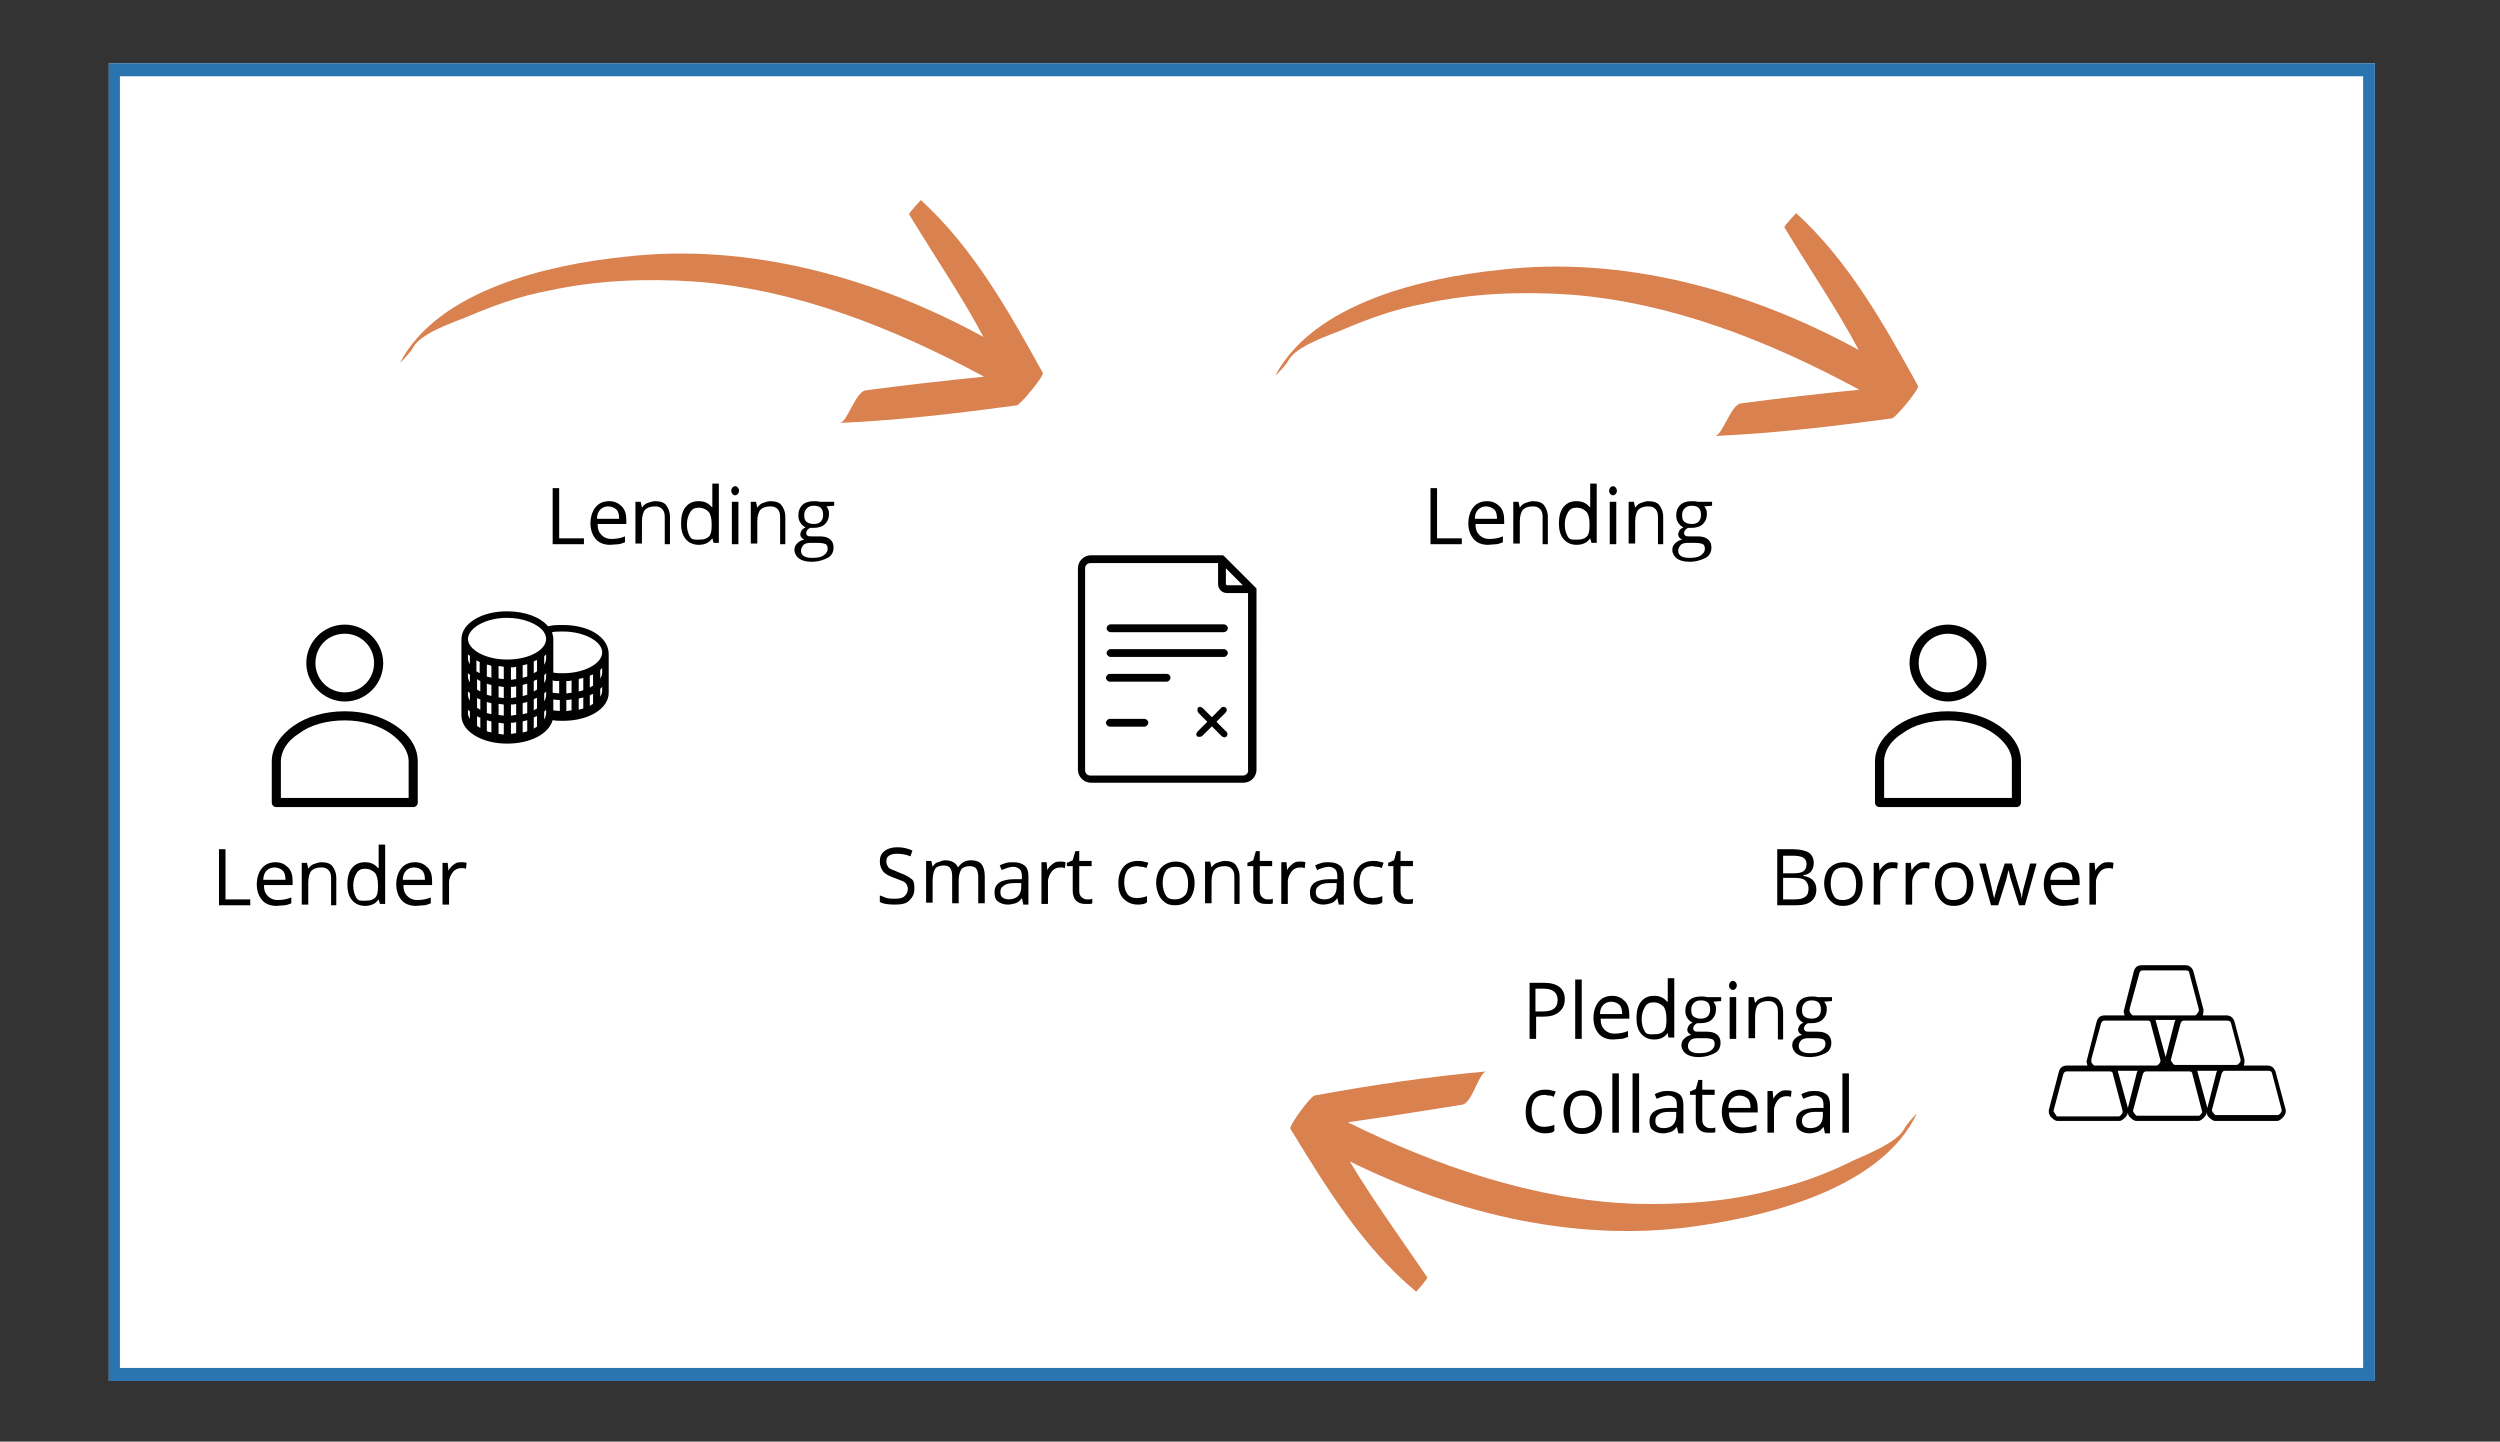 <?xml version="1.0" encoding="utf-8"?>
<!-- Generator: Adobe Illustrator 27.7.0, SVG Export Plug-In . SVG Version: 6.00 Build 0)  -->
<svg version="1.1" id="Layer_1" xmlns="http://www.w3.org/2000/svg" xmlns:xlink="http://www.w3.org/1999/xlink" x="0px" y="0px"
	 viewBox="0 0 383.6 221.2" style="enable-background:new 0 0 383.6 221.2;" xml:space="preserve">
<rect x="0" y="0" width="383.6" height="221.2" fill="#333333" stroke="none"/>
<style type="text/css">
	.st0{fill:#FFFFFF;}
	.st1{fill:#2B74B2;}
	.st2{fill:#D9814F;}
	.st3{fill:#010101;}
</style>
<rect x="16.7" y="9.7" class="st0" width="347.7" height="202.2"/>
<g>
	<path class="st1" d="M364.4,211.9H16.7V9.7h347.7V211.9z M18.4,209.9h344.2V11.7H18.4V209.9z"/>
</g>
<g>
	<path class="st2" d="M197.7,55.3c1.2-2.2,6.1-3.8,8.3-4.7c4-1.7,8.1-3.2,12.5-4c7.3-1.6,14.8-1.9,22.4-1.4
		c15.6,1.2,30.5,7.1,44.4,14.6c-6,0.6-12.2,1.3-18.2,2.1c-1.6,0.3-2.8,5-4,5c9.1-0.4,18.3-1.5,27.2-2.7c0.6-0.1,4.3-4.6,4-5
		c-5.2-9.4-10.6-19.1-18.7-26.5c0,0-1.9,2-1.8,2.2c3.8,6.3,8,12.4,11.4,18.8c-16.8-9.2-36.2-14.5-55-12.3
		c-11.8,1.2-28.6,5.1-34.5,16.2C195.6,57.8,197.4,56,197.7,55.3z"/>
	<path class="st2" d="M63.4,53.3c1.2-2.2,6.1-3.8,8.3-4.7c4-1.7,8.1-3.2,12.5-4c7.3-1.6,14.8-1.9,22.4-1.4
		c15.6,1.2,30.5,7.1,44.4,14.6c-6,0.6-12.2,1.3-18.2,2.1c-1.6,0.3-2.8,5-4,5c9.1-0.4,18.3-1.5,27.2-2.7c0.6-0.1,4.3-4.6,4-5
		c-5.2-9.4-10.6-19.1-18.7-26.5c0,0-1.9,2-1.8,2.2c3.8,6.3,8,12.4,11.4,18.8c-16.8-9.2-36.2-14.5-55-12.3
		c-11.8,1.2-28.6,5.1-34.5,16.2C61.3,55.8,63.1,54,63.4,53.3z"/>
	<path class="st2" d="M292.2,173.2c-1.1,2.1-5.7,3.9-7.9,4.9c-3.8,1.9-7.8,3.4-12,4.4c-7,1.9-14.3,2.4-21.7,2.2
		c-15.2-0.6-30-5.7-43.8-12.5c5.8-0.8,11.8-1.8,17.6-2.7c1.6-0.4,2.5-5,3.7-5.1c-8.9,0.8-17.7,2.1-26.4,3.7c-0.6,0.1-4,4.7-3.7,5.1
		c5.5,9,11.1,18.2,19.3,25c0,0,1.8-2,1.7-2.2c-4-5.9-8.3-11.8-11.9-17.8c16.8,8.3,35.8,12.7,54.1,9.8c11.4-1.7,27.7-6.1,32.9-17.1
		C294.2,170.7,292.5,172.5,292.2,173.2z"/>
</g>
<g>
	<g transform="translate(0,-952.362)">
		<path class="st3" d="M52.9,1048.2c-3.3,0-5.9,2.7-5.9,5.9s2.7,5.9,5.9,5.9c3.3,0,5.9-2.7,5.9-5.9S56.1,1048.2,52.9,1048.2z
			 M52.9,1049.6c2.5,0,4.5,2,4.5,4.5s-2,4.5-4.5,4.5c-2.5,0-4.5-2-4.5-4.5S50.3,1049.6,52.9,1049.6z M52.9,1061.5
			c-3,0-5.8,0.8-7.8,2.2c-2,1.4-3.4,3.3-3.4,5.5v6.3c0,0.4,0.3,0.7,0.7,0.7h21c0.4,0,0.7-0.3,0.7-0.7v-6.3c0-2.2-1.3-4.1-3.4-5.5
			C58.6,1062.3,55.9,1061.5,52.9,1061.5z M52.9,1062.9c2.8,0,5.3,0.8,7,2s2.8,2.7,2.8,4.3v5.6H43.1v-5.6c0-1.6,1-3.2,2.8-4.3
			C47.6,1063.6,50.1,1062.9,52.9,1062.9z"/>
	</g>
	<g transform="translate(0,-952.362)">
		<path class="st3" d="M298.9,1048.2c-3.3,0-5.9,2.7-5.9,5.9s2.7,5.9,5.9,5.9s5.9-2.7,5.9-5.9S302.2,1048.2,298.9,1048.2z
			 M298.9,1049.6c2.5,0,4.5,2,4.5,4.5s-2,4.5-4.5,4.5s-4.5-2-4.5-4.5S296.4,1049.6,298.9,1049.6z M298.9,1061.5
			c-3,0-5.8,0.8-7.8,2.2c-2,1.4-3.4,3.3-3.4,5.5v6.3c0,0.4,0.3,0.7,0.7,0.7h21c0.4,0,0.7-0.3,0.7-0.7v-6.3c0-2.2-1.3-4.1-3.4-5.5
			C304.7,1062.3,301.9,1061.5,298.9,1061.5z M298.9,1062.9c2.8,0,5.3,0.8,7,2s2.8,2.7,2.8,4.3v5.6h-19.6v-5.6c0-1.6,1-3.2,2.8-4.3
			C293.6,1063.6,296.1,1062.9,298.9,1062.9z"/>
	</g>
	<path class="st3" d="M192.8,90.4C192.8,90.4,192.8,90.4,192.8,90.4c0-0.1,0-0.1-0.1-0.2c0,0,0,0,0,0c0,0-0.1-0.1-0.1-0.1l-4.7-4.7
		c0,0-0.1-0.1-0.1-0.1c0,0,0,0,0,0c0,0-0.1,0-0.1-0.1c0,0,0,0,0,0c0,0-0.1,0-0.1,0l-20.2,0c-1.1,0-2,0.9-2,2v30.9c0,1.1,0.9,2,2,2
		h23.4c1.1,0,2-0.9,2-2V90.5C192.8,90.4,192.8,90.4,192.8,90.4L192.8,90.4z M188.1,87.2l2.6,2.6h-2.4c-0.1,0-0.2-0.1-0.2-0.2
		L188.1,87.2z M190.7,119h-23.4c-0.5,0-0.8-0.4-0.8-0.8V87.2c0-0.5,0.4-0.8,0.8-0.8h19.6v3.2c0,0.8,0.6,1.4,1.4,1.4h3.2v27.1
		C191.6,118.6,191.2,119,190.7,119L190.7,119z M188.4,96.4c0,0.3-0.3,0.6-0.6,0.6h-17.4c-0.3,0-0.6-0.3-0.6-0.6
		c0-0.3,0.3-0.6,0.6-0.6h17.4C188.1,95.8,188.4,96.1,188.4,96.4L188.4,96.4z M188.4,100.2c0,0.3-0.3,0.6-0.6,0.6h-17.4
		c-0.3,0-0.6-0.3-0.6-0.6c0-0.3,0.3-0.6,0.6-0.6h17.4C188.1,99.6,188.4,99.9,188.4,100.2L188.4,100.2z M179.6,104
		c0,0.3-0.3,0.6-0.6,0.6h-8.7c-0.3,0-0.6-0.3-0.6-0.6c0-0.3,0.3-0.6,0.6-0.6l8.7,0C179.4,103.4,179.6,103.7,179.6,104L179.6,104z
		 M176.2,110.9c0,0.3-0.3,0.6-0.6,0.6h-5.3c-0.3,0-0.6-0.3-0.6-0.6c0-0.3,0.3-0.6,0.6-0.6h5.3C175.9,110.3,176.2,110.6,176.2,110.9
		L176.2,110.9z M188.1,108.6c0.2,0.2,0.2,0.5-0.1,0.8l-3.5,3.5c-0.2,0.2-0.6,0.2-0.8,0.1c-0.2-0.2-0.2-0.5,0.1-0.8l3.5-3.5
		C187.5,108.4,187.9,108.4,188.1,108.6L188.1,108.6z M188.2,113c-0.2,0.2-0.5,0.2-0.8-0.1l-3.5-3.5c-0.2-0.2-0.2-0.6-0.1-0.8
		c0.2-0.2,0.5-0.2,0.8,0.1l3.5,3.5C188.4,112.4,188.4,112.8,188.2,113L188.2,113z"/>
	<path class="st3" d="M86.4,95.9c-0.9,0-1.6,0-2.3,0.2c-1.2-1.4-3.5-2.3-6.3-2.3c-4,0-7,1.9-7,4.3v0.3v0.1v2.6v0.2v0.1v2.6v0.2v0.1
		v2.6v0.2v0.1v2.6c0,2.4,3.1,4.3,7,4.3c3.6,0,6.4-1.5,7-3.6c0.5,0.1,1.1,0.1,1.6,0.1c4,0,7-1.9,7-4.3v-2.6v-0.1v-0.2v-2.6v-0.1v-0.3
		C93.4,97.7,90.3,95.9,86.4,95.9L86.4,95.9z M92.1,104.1v-1.3c0.1-0.1,0.2-0.2,0.3-0.3v0.6C92.4,103.5,92.3,103.8,92.1,104.1z
		 M91,108c-0.2,0.1-0.3,0.2-0.5,0.3v-1.5v-0.1c0.2-0.1,0.3-0.2,0.5-0.2V108z M71.8,106.1c0.1,0.1,0.2,0.2,0.3,0.2v1.2
		c-0.2-0.3-0.3-0.6-0.3-0.9V106.1z M71.8,103.3c0.1,0.1,0.2,0.2,0.3,0.2v1.2c-0.2-0.3-0.3-0.6-0.3-0.9V103.3z M71.8,100.4
		c0.1,0.1,0.2,0.2,0.3,0.2v0.1v1.2c-0.2-0.3-0.3-0.6-0.3-0.9V100.4z M91,105.2c-0.2,0.1-0.3,0.2-0.5,0.3v-1.8
		c0.2-0.1,0.3-0.2,0.5-0.2V105.2z M89.5,105.9c-0.2,0.1-0.4,0.1-0.7,0.2v-1.8v-0.1c0.2-0.1,0.5-0.1,0.7-0.2V105.9z M87.7,106.3
		c-0.3,0-0.5,0.1-0.8,0.1v-1.9c0.3,0,0.5,0,0.8-0.1V106.3z M85.8,106.4c-0.3,0-0.7-0.1-1-0.1v-1.9c0.3,0.1,0.6,0.1,1,0.1V106.4z
		 M73.7,104.5v0.1v1.5c-0.2-0.1-0.3-0.2-0.5-0.3v-1.6C73.3,104.3,73.5,104.4,73.7,104.5L73.7,104.5z M83.8,103.8L83.8,103.8
		c0,0.4-0.1,0.7-0.3,1v-1.1v-0.1c0.1-0.1,0.2-0.2,0.3-0.3V103.8z M82.4,105.8c-0.2,0.1-0.3,0.2-0.5,0.3v-1.5v-0.1
		c0.2-0.1,0.3-0.2,0.5-0.2V105.8z M80.9,106.6c-0.2,0.1-0.4,0.1-0.7,0.2v-1.7c0.2-0.1,0.5-0.1,0.7-0.2V106.6z M79.2,107
		c-0.3,0-0.5,0.1-0.8,0.1v-1.7c0.3,0,0.5,0,0.8-0.1V107z M77.3,107.1c-0.3,0-0.6-0.1-0.8-0.1v-1.7c0.3,0,0.5,0.1,0.8,0.1V107.1z
		 M75.4,106.8c-0.2-0.1-0.5-0.1-0.7-0.2v-1.7c0.2,0.1,0.4,0.1,0.7,0.2V106.8z M73.2,107.1c0.2,0.1,0.3,0.2,0.5,0.2v0.1v1.5
		c-0.2-0.1-0.3-0.2-0.5-0.3V107.1z M74.7,107.7c0.2,0.1,0.4,0.1,0.7,0.2v1.7c-0.2-0.1-0.5-0.1-0.7-0.2V107.7z M76.5,108
		c0.3,0,0.5,0.1,0.8,0.1v1.7c-0.3,0-0.6-0.1-0.8-0.1V108z M78.4,108.1c0.3,0,0.5,0,0.8-0.1v1.7c-0.3,0-0.5,0.1-0.8,0.1V108.1z
		 M80.2,107.9c0.2-0.1,0.5-0.1,0.7-0.2v1.7c-0.2,0.1-0.4,0.1-0.7,0.2V107.9z M81.9,107.3c0.2-0.1,0.3-0.2,0.5-0.2v1.6
		c-0.2,0.1-0.3,0.2-0.5,0.3V107.3C82,107.4,82,107.3,81.9,107.3L81.9,107.3z M83.5,106.4c0.1-0.1,0.2-0.2,0.3-0.3v0.5
		c0,0.3-0.1,0.7-0.3,1V106.4L83.5,106.4L83.5,106.4z M83.8,101c0,0.3-0.1,0.7-0.3,1v-1.3c0.1-0.1,0.2-0.2,0.3-0.3V101z M82.4,103
		c-0.2,0.1-0.3,0.2-0.5,0.3v-1.8c0.2-0.1,0.3-0.2,0.5-0.2V103z M80.9,103.8c-0.2,0.1-0.4,0.1-0.7,0.2v-1.8v-0.1
		c0.2-0.1,0.5-0.1,0.7-0.2V103.8z M79.2,104.2c-0.3,0-0.5,0.1-0.8,0.1v-1.9c0.3,0,0.5,0,0.8-0.1V104.2z M77.3,104.2
		c-0.3,0-0.6-0.1-0.8-0.1v-1.9c0.3,0,0.5,0.1,0.8,0.1V104.2z M75.4,102.2v1.8c-0.2-0.1-0.5-0.1-0.7-0.2v-1.8
		C74.9,102,75.1,102,75.4,102.2L75.4,102.2L75.4,102.2z M73.6,101.8v1.5c-0.2-0.1-0.3-0.2-0.5-0.3v-1.7c0.2,0.1,0.3,0.2,0.5,0.3
		C73.7,101.6,73.6,101.7,73.6,101.8L73.6,101.8z M73.2,109.9c0.2,0.1,0.3,0.2,0.5,0.2v0.1v1.5c-0.2-0.1-0.3-0.2-0.5-0.3V109.9z
		 M74.7,110.5c0.2,0.1,0.4,0.1,0.7,0.2v1.7c-0.2-0.1-0.5-0.1-0.7-0.2V110.5z M76.5,110.9c0.3,0,0.5,0.1,0.8,0.1v1.7
		c-0.3,0-0.6-0.1-0.8-0.1V110.9z M78.4,110.9c0.3,0,0.5,0,0.8-0.1v1.7c-0.3,0-0.5,0.1-0.8,0.1V110.9z M80.2,110.7
		c0.2-0.1,0.5-0.1,0.7-0.2v1.7c-0.2,0.1-0.4,0.1-0.7,0.2V110.7z M81.9,110.1c0.2-0.1,0.3-0.2,0.5-0.2v1.6c-0.2,0.1-0.3,0.2-0.5,0.3
		V110.1C82,110.2,82,110.2,81.9,110.1L81.9,110.1z M83.5,109.2c0.1-0.1,0.2-0.2,0.3-0.3v0.5c0,0.3-0.1,0.7-0.3,1V109.2L83.5,109.2
		L83.5,109.2z M84.9,107.3c0.3,0.1,0.6,0.1,1,0.1v1.7c-0.3,0-0.7-0.1-1-0.1V107.3z M86.9,107.4c0.3,0,0.5,0,0.8-0.1v1.7
		c-0.3,0-0.5,0.1-0.8,0.1V107.4z M88.8,107.2c0.2-0.1,0.5-0.1,0.7-0.2v1.7c-0.2,0.1-0.4,0.1-0.7,0.2V107.2z M86.4,96.9
		c3.2,0,6,1.5,6,3.2c0,1.7-2.7,3.2-6,3.2c-0.5,0-1,0-1.5-0.1v-2.1v-0.1V101v-2.6v-0.1V98c0-0.3-0.1-0.7-0.2-1
		C85.2,96.9,85.7,96.9,86.4,96.9L86.4,96.9z M77.8,94.8c2.5,0,4.7,0.9,5.6,2.1l0,0c0.2,0.3,0.4,0.7,0.4,1.1c0,1.8-2.7,3.2-6,3.2
		s-6-1.5-6-3.2C71.9,96.3,74.6,94.8,77.8,94.8L77.8,94.8z M71.8,108.9c0.1,0.1,0.2,0.2,0.3,0.2v1.2c-0.2-0.3-0.3-0.6-0.3-0.9V108.9z
		 M92.1,106.9v-1.1v-0.1c0.1-0.1,0.2-0.2,0.3-0.3v0.5C92.4,106.3,92.3,106.6,92.1,106.9L92.1,106.9z"/>
	<path class="st3" d="M326.3,171.2c0.1-0.1,0.2-0.4,0.2-0.5c0,0.1,0.1,0.5,0.2,0.6c0.3,0.3,0.7,0.7,1.1,0.7h9.5
		c0.4,0,0.9-0.5,1.1-0.8c0.1-0.1,0.2-0.4,0.2-0.5c0,0.1,0.1,0.5,0.2,0.6c0.3,0.3,0.7,0.7,1.1,0.7h9.5c0.4,0,0.9-0.5,1.1-0.8
		c0.2-0.3,0.3-0.7,0.2-1l-1.5-5.6c-0.2-0.8-0.7-1.1-1.3-1.1h-3.6c0.1-0.4,0.1-0.7,0.1-0.9l-1.5-5.7c-0.2-0.8-0.7-1.1-1.3-1.1h-3.6
		c0.1-0.4,0.1-0.7,0.1-0.9l-1.5-5.7c-0.2-0.8-0.7-1.1-1.3-1.1h-6.6c-0.6,0-1.1,0.2-1.3,1l-1.5,5.9c-0.1,0.2,0,0.4,0.1,0.8H323
		c-0.6,0-1.1,0.2-1.3,1l-1.5,5.9c-0.1,0.2,0,0.4,0.1,0.8h-3.1c-0.6,0-1.1,0.2-1.3,1l-1.5,5.7c-0.1,0.3,0,0.8,0.2,1.1
		c0.3,0.3,0.7,0.7,1.1,0.7h9.5C325.6,172,326.1,171.5,326.3,171.2L326.3,171.2z M326.5,170l-1.5-5.5c0-0.2-0.1-0.2-0.2-0.2h3.3
		c-0.1,0-0.1,0-0.2,0.2L326.5,170z M332.3,162.2l-1.5-5.5c0-0.2-0.1-0.2-0.2-0.2h3.3c-0.1,0-0.1,0-0.2,0.2L332.3,162.2z
		 M332.3,162.8c0,0.1,0,0.1,0.1,0.2h-0.1C332.3,162.9,332.3,162.8,332.3,162.8L332.3,162.8z M337.9,170.7c-0.1,0.1-0.3,0.5-0.5,0.5
		h-9.5c-0.2,0-0.4-0.4-0.5-0.5c-0.1-0.1-0.1-0.3-0.1-0.3l1.5-5.6c0.1-0.2,0.2-0.4,0.5-0.4h6.6c0.3,0,0.5,0.1,0.5,0.4l1.5,5.8
		C337.9,170.5,337.9,170.6,337.9,170.7L337.9,170.7z M338.7,170l-1.5-5.5c0-0.2-0.1-0.2-0.2-0.2h3.3c-0.1,0-0.1,0-0.2,0.2L338.7,170
		z M348.6,164.6l1.5,5.7c0,0,0,0.3-0.1,0.4c-0.1,0.1-0.3,0.4-0.5,0.4H340c-0.2,0-0.4-0.4-0.5-0.5c-0.1-0.1-0.1-0.3-0.1-0.3l1.5-5.6
		c0.1-0.2,0.2-0.4,0.5-0.4h6.6C348.4,164.3,348.5,164.4,348.6,164.6L348.6,164.6z M342.3,156.9l1.5,5.7c0,0,0,0.3-0.1,0.4
		c-0.1,0.1-0.3,0.4-0.5,0.4h-9.5c-0.2,0-0.4-0.4-0.5-0.5c-0.1-0.1-0.1-0.3-0.1-0.3l1.5-5.6c0.1-0.2,0.2-0.4,0.5-0.4h6.6
		C342,156.6,342.2,156.7,342.3,156.9L342.3,156.9z M326.8,154.7l1.5-5.5c0.1-0.2,0.2-0.3,0.5-0.3h6.6c0.3,0,0.5,0.1,0.5,0.3l1.5,5.7
		c0,0,0,0.3-0.1,0.4c-0.1,0.1-0.3,0.5-0.5,0.5h-9.5c-0.2,0-0.4-0.4-0.5-0.5C326.7,155.1,326.8,154.7,326.8,154.7L326.8,154.7z
		 M320.9,162.5l1.5-5.5c0.1-0.2,0.2-0.4,0.5-0.4h6.6c0.3,0,0.5,0.1,0.5,0.4l1.5,5.7c0,0,0,0.3-0.1,0.4c-0.1,0.1-0.3,0.4-0.5,0.4
		h-9.5c-0.2,0-0.4-0.4-0.5-0.5C320.9,162.8,320.9,162.5,320.9,162.5L320.9,162.5z M315.2,170.7c-0.1-0.1-0.1-0.3-0.1-0.3l1.5-5.6
		c0.1-0.2,0.2-0.4,0.5-0.4h6.6c0.3,0,0.5,0.1,0.5,0.4l1.5,5.7c0,0,0,0.3-0.1,0.4c-0.1,0.1-0.3,0.4-0.5,0.4h-9.5
		C315.5,171.2,315.3,170.8,315.2,170.7L315.2,170.7z"/>
</g>
<g>
	<g>
		<path d="M33.6,138.9v-8.6h1v7.7h3.8v0.9H33.6z"/>
		<path d="M42.4,139c-0.9,0-1.7-0.3-2.2-0.9s-0.8-1.4-0.8-2.4c0-1,0.3-1.9,0.8-2.5s1.2-0.9,2.1-0.9c0.8,0,1.4,0.3,1.9,0.8
			s0.7,1.2,0.7,2.1v0.6h-4.4c0,0.8,0.2,1.3,0.6,1.7s0.9,0.6,1.5,0.6c0.7,0,1.4-0.1,2.1-0.4v0.9c-0.3,0.1-0.7,0.3-1,0.3
			S42.8,139,42.4,139z M42.1,133.1c-0.5,0-0.9,0.2-1.2,0.5s-0.5,0.8-0.5,1.4h3.4c0-0.6-0.1-1.1-0.4-1.4S42.6,133.1,42.1,133.1z"/>
		<path d="M50.8,138.9v-4.2c0-0.5-0.1-0.9-0.4-1.2s-0.6-0.4-1.1-0.4c-0.7,0-1.2,0.2-1.5,0.5s-0.5,1-0.5,1.8v3.4h-1v-6.4h0.8l0.2,0.9
			h0c0.2-0.3,0.5-0.6,0.8-0.7s0.8-0.3,1.2-0.3c0.8,0,1.4,0.2,1.7,0.6s0.6,1,0.6,1.8v4.2H50.8z"/>
		<path d="M58.1,138L58.1,138c-0.5,0.7-1.2,1-2.1,1c-0.8,0-1.5-0.3-2-0.9s-0.7-1.4-0.7-2.4s0.2-1.9,0.7-2.5s1.1-0.9,2-0.9
			c0.9,0,1.5,0.3,2,0.9h0.1l0-0.5l0-0.5v-2.6h1v9.1h-0.8L58.1,138z M56.2,138.2c0.7,0,1.1-0.2,1.4-0.5s0.4-0.9,0.4-1.7v-0.2
			c0-0.9-0.2-1.6-0.5-1.9s-0.8-0.6-1.5-0.6c-0.6,0-1,0.2-1.3,0.7s-0.5,1.1-0.5,1.9c0,0.8,0.2,1.4,0.5,1.9S55.6,138.2,56.2,138.2z"/>
		<path d="M63.8,139c-0.9,0-1.7-0.3-2.2-0.9s-0.8-1.4-0.8-2.4c0-1,0.3-1.9,0.8-2.5s1.2-0.9,2.1-0.9c0.8,0,1.4,0.3,1.9,0.8
			s0.7,1.2,0.7,2.1v0.6h-4.4c0,0.8,0.2,1.3,0.6,1.7s0.9,0.6,1.5,0.6c0.7,0,1.4-0.1,2.1-0.4v0.9c-0.3,0.1-0.7,0.3-1,0.3
			S64.2,139,63.8,139z M63.5,133.1c-0.5,0-0.9,0.2-1.2,0.5s-0.5,0.8-0.5,1.4h3.4c0-0.6-0.1-1.1-0.4-1.4S64.1,133.1,63.5,133.1z"/>
		<path d="M70.8,132.3c0.3,0,0.5,0,0.8,0.1l-0.1,0.9c-0.3-0.1-0.5-0.1-0.7-0.1c-0.5,0-1,0.2-1.3,0.6s-0.6,0.9-0.6,1.6v3.4h-1v-6.4
			h0.8l0.1,1.2h0c0.2-0.4,0.5-0.7,0.9-1S70.4,132.3,70.8,132.3z"/>
	</g>
	<g>
		<path d="M84.8,83.5v-8.6h1v7.7h3.8v0.9H84.8z"/>
		<path d="M93.6,83.6c-0.9,0-1.7-0.3-2.2-0.9s-0.8-1.4-0.8-2.4c0-1,0.3-1.9,0.8-2.5s1.2-0.9,2.1-0.9c0.8,0,1.4,0.3,1.9,0.8
			s0.7,1.2,0.7,2.1v0.6h-4.4c0,0.8,0.2,1.3,0.6,1.7s0.9,0.6,1.5,0.6c0.7,0,1.4-0.1,2.1-0.4v0.9c-0.3,0.1-0.7,0.3-1,0.3
			S94,83.6,93.6,83.6z M93.3,77.7c-0.5,0-0.9,0.2-1.2,0.5s-0.5,0.8-0.5,1.4h3.4c0-0.6-0.1-1.1-0.4-1.4S93.8,77.7,93.3,77.7z"/>
		<path d="M102,83.5v-4.2c0-0.5-0.1-0.9-0.4-1.2s-0.6-0.4-1.1-0.4c-0.7,0-1.2,0.2-1.5,0.5s-0.5,1-0.5,1.8v3.4h-1V77h0.8l0.2,0.9h0
			c0.2-0.3,0.5-0.6,0.8-0.7s0.8-0.3,1.2-0.3c0.8,0,1.4,0.2,1.7,0.6s0.6,1,0.6,1.8v4.2H102z"/>
		<path d="M109.3,82.6L109.3,82.6c-0.5,0.7-1.2,1-2.1,1c-0.8,0-1.5-0.3-2-0.9s-0.7-1.4-0.7-2.4s0.2-1.9,0.7-2.5s1.1-0.9,2-0.9
			c0.9,0,1.5,0.3,2,0.9h0.1l0-0.5l0-0.5v-2.6h1v9.1h-0.8L109.3,82.6z M107.4,82.8c0.7,0,1.1-0.2,1.4-0.5s0.4-0.9,0.4-1.7v-0.2
			c0-0.9-0.2-1.6-0.5-1.9s-0.8-0.6-1.5-0.6c-0.6,0-1,0.2-1.3,0.7s-0.5,1.1-0.5,1.9c0,0.8,0.2,1.4,0.5,1.9S106.8,82.8,107.4,82.8z"/>
		<path d="M112.2,75.3c0-0.2,0.1-0.4,0.2-0.5s0.2-0.2,0.4-0.2c0.2,0,0.3,0.1,0.4,0.2s0.2,0.3,0.2,0.5s-0.1,0.4-0.2,0.5
			S113,76,112.8,76c-0.2,0-0.3-0.1-0.4-0.2S112.2,75.5,112.2,75.3z M113.3,83.5h-1V77h1V83.5z"/>
		<path d="M119.7,83.5v-4.2c0-0.5-0.1-0.9-0.4-1.2s-0.6-0.4-1.1-0.4c-0.7,0-1.2,0.2-1.5,0.5s-0.5,1-0.5,1.8v3.4h-1V77h0.8l0.2,0.9h0
			c0.2-0.3,0.5-0.6,0.8-0.7s0.8-0.3,1.2-0.3c0.8,0,1.4,0.2,1.7,0.6s0.6,1,0.6,1.8v4.2H119.7z"/>
		<path d="M128,77v0.6l-1.2,0.1c0.1,0.1,0.2,0.3,0.3,0.5s0.1,0.5,0.1,0.7c0,0.6-0.2,1.1-0.6,1.5s-1,0.6-1.8,0.6c-0.2,0-0.4,0-0.5,0
			c-0.4,0.2-0.6,0.5-0.6,0.8c0,0.2,0.1,0.3,0.2,0.4s0.4,0.1,0.7,0.1h1.1c0.7,0,1.2,0.1,1.6,0.4s0.6,0.7,0.6,1.3
			c0,0.7-0.3,1.3-0.9,1.6s-1.4,0.6-2.5,0.6c-0.8,0-1.5-0.2-1.9-0.5s-0.7-0.8-0.7-1.3c0-0.4,0.1-0.7,0.4-1s0.6-0.5,1.1-0.6
			c-0.2-0.1-0.3-0.2-0.4-0.3s-0.2-0.3-0.2-0.5c0-0.2,0.1-0.4,0.2-0.6s0.3-0.3,0.6-0.5c-0.3-0.1-0.6-0.4-0.8-0.7s-0.3-0.7-0.3-1.1
			c0-0.7,0.2-1.2,0.6-1.6s1-0.6,1.8-0.6c0.3,0,0.6,0,0.9,0.1H128z M122.9,84.5c0,0.3,0.1,0.6,0.4,0.8s0.7,0.3,1.3,0.3
			c0.8,0,1.4-0.1,1.8-0.4s0.6-0.6,0.6-1c0-0.3-0.1-0.6-0.3-0.7s-0.6-0.2-1.2-0.2h-1.2c-0.4,0-0.8,0.1-1,0.3S122.9,84.2,122.9,84.5z
			 M123.4,79.1c0,0.4,0.1,0.8,0.4,1s0.6,0.3,1.1,0.3c0.9,0,1.4-0.5,1.4-1.4c0-1-0.5-1.4-1.4-1.4c-0.5,0-0.8,0.1-1.1,0.4
			S123.4,78.6,123.4,79.1z"/>
	</g>
	<g>
		<path d="M219.5,83.5v-8.6h1v7.7h3.8v0.9H219.5z"/>
		<path d="M228.3,83.6c-0.9,0-1.7-0.3-2.2-0.9s-0.8-1.4-0.8-2.4c0-1,0.3-1.9,0.8-2.5s1.2-0.9,2.1-0.9c0.8,0,1.4,0.3,1.9,0.8
			s0.7,1.2,0.7,2.1v0.6h-4.4c0,0.8,0.2,1.3,0.6,1.7s0.9,0.6,1.5,0.6c0.7,0,1.4-0.1,2.1-0.4v0.9c-0.3,0.1-0.7,0.3-1,0.3
			S228.7,83.6,228.3,83.6z M228,77.7c-0.5,0-0.9,0.2-1.2,0.5s-0.5,0.8-0.5,1.4h3.4c0-0.6-0.1-1.1-0.4-1.4S228.5,77.7,228,77.7z"/>
		<path d="M236.7,83.5v-4.2c0-0.5-0.1-0.9-0.4-1.2s-0.6-0.4-1.1-0.4c-0.7,0-1.2,0.2-1.5,0.5s-0.5,1-0.5,1.8v3.4h-1V77h0.8l0.2,0.9h0
			c0.2-0.3,0.5-0.6,0.8-0.7s0.8-0.3,1.2-0.3c0.8,0,1.4,0.2,1.7,0.6s0.6,1,0.6,1.8v4.2H236.7z"/>
		<path d="M244,82.6L244,82.6c-0.5,0.7-1.2,1-2.1,1c-0.8,0-1.5-0.3-2-0.9s-0.7-1.4-0.7-2.4s0.2-1.9,0.7-2.5s1.1-0.9,2-0.9
			c0.9,0,1.5,0.3,2,0.9h0.1l0-0.5l0-0.5v-2.6h1v9.1h-0.8L244,82.6z M242.1,82.8c0.7,0,1.1-0.2,1.4-0.5s0.4-0.9,0.4-1.7v-0.2
			c0-0.9-0.2-1.6-0.5-1.9s-0.8-0.6-1.5-0.6c-0.6,0-1,0.2-1.3,0.7s-0.5,1.1-0.5,1.9c0,0.8,0.2,1.4,0.5,1.9S241.5,82.8,242.1,82.8z"/>
		<path d="M246.9,75.3c0-0.2,0.1-0.4,0.2-0.5s0.2-0.2,0.4-0.2c0.2,0,0.3,0.1,0.4,0.2s0.2,0.3,0.2,0.5s-0.1,0.4-0.2,0.5
			s-0.2,0.2-0.4,0.2c-0.2,0-0.3-0.1-0.4-0.2S246.9,75.5,246.9,75.3z M248,83.5h-1V77h1V83.5z"/>
		<path d="M254.4,83.5v-4.2c0-0.5-0.1-0.9-0.4-1.2s-0.6-0.4-1.1-0.4c-0.7,0-1.2,0.2-1.5,0.5s-0.5,1-0.5,1.8v3.4h-1V77h0.8l0.2,0.9h0
			c0.2-0.3,0.5-0.6,0.8-0.7s0.8-0.3,1.2-0.3c0.8,0,1.4,0.2,1.7,0.6s0.6,1,0.6,1.8v4.2H254.4z"/>
		<path d="M262.7,77v0.6l-1.2,0.1c0.1,0.1,0.2,0.3,0.3,0.5s0.1,0.5,0.1,0.7c0,0.6-0.2,1.1-0.6,1.5s-1,0.6-1.8,0.6
			c-0.2,0-0.4,0-0.5,0c-0.4,0.2-0.6,0.5-0.6,0.8c0,0.2,0.1,0.3,0.2,0.4s0.4,0.1,0.7,0.1h1.1c0.7,0,1.2,0.1,1.6,0.4s0.6,0.7,0.6,1.3
			c0,0.7-0.3,1.3-0.9,1.6s-1.4,0.6-2.5,0.6c-0.8,0-1.5-0.2-1.9-0.5s-0.7-0.8-0.7-1.3c0-0.4,0.1-0.7,0.4-1s0.6-0.5,1.1-0.6
			c-0.2-0.1-0.3-0.2-0.4-0.3s-0.2-0.3-0.2-0.5c0-0.2,0.1-0.4,0.2-0.6s0.3-0.3,0.6-0.5c-0.3-0.1-0.6-0.4-0.8-0.7s-0.3-0.7-0.3-1.1
			c0-0.7,0.2-1.2,0.6-1.6s1-0.6,1.8-0.6c0.3,0,0.6,0,0.9,0.1H262.7z M257.5,84.5c0,0.3,0.1,0.6,0.4,0.8s0.7,0.3,1.3,0.3
			c0.8,0,1.4-0.1,1.8-0.4s0.6-0.6,0.6-1c0-0.3-0.1-0.6-0.3-0.7s-0.6-0.2-1.2-0.2h-1.2c-0.4,0-0.8,0.1-1,0.3S257.5,84.2,257.5,84.5z
			 M258.1,79.1c0,0.4,0.1,0.8,0.4,1s0.6,0.3,1.1,0.3c0.9,0,1.4-0.5,1.4-1.4c0-1-0.5-1.4-1.4-1.4c-0.5,0-0.8,0.1-1.1,0.4
			S258.1,78.6,258.1,79.1z"/>
	</g>
	<g>
		<path d="M140.3,136.4c0,0.8-0.3,1.3-0.8,1.8s-1.3,0.6-2.2,0.6c-1,0-1.8-0.1-2.3-0.4v-1c0.4,0.1,0.7,0.3,1.1,0.4s0.8,0.1,1.2,0.1
			c0.7,0,1.2-0.1,1.5-0.4s0.5-0.6,0.5-1.1c0-0.3-0.1-0.5-0.2-0.7s-0.3-0.4-0.6-0.5s-0.7-0.3-1.3-0.5c-0.8-0.3-1.4-0.6-1.7-1
			s-0.5-0.9-0.5-1.5c0-0.7,0.2-1.2,0.7-1.6s1.2-0.6,2-0.6c0.9,0,1.6,0.2,2.3,0.5l-0.3,0.9c-0.7-0.3-1.4-0.4-2.1-0.4
			c-0.5,0-0.9,0.1-1.2,0.3s-0.4,0.5-0.4,0.9c0,0.3,0.1,0.5,0.2,0.7s0.3,0.4,0.6,0.5s0.7,0.3,1.2,0.5c0.9,0.3,1.5,0.7,1.9,1
			S140.3,135.9,140.3,136.4z"/>
		<path d="M150.1,138.7v-4.2c0-0.5-0.1-0.9-0.3-1.2s-0.6-0.4-1-0.4c-0.6,0-1.1,0.2-1.3,0.5s-0.4,0.9-0.4,1.6v3.6h-1v-4.2
			c0-0.5-0.1-0.9-0.3-1.2s-0.6-0.4-1-0.4c-0.6,0-1.1,0.2-1.3,0.5s-0.4,1-0.4,1.8v3.4h-1v-6.4h0.8l0.2,0.9h0c0.2-0.3,0.4-0.6,0.8-0.7
			s0.7-0.3,1.1-0.3c1,0,1.7,0.4,2,1.1h0c0.2-0.3,0.5-0.6,0.8-0.8s0.8-0.3,1.2-0.3c0.7,0,1.3,0.2,1.6,0.6s0.5,1,0.5,1.8v4.2H150.1z"
			/>
		<path d="M157,138.7l-0.2-0.9h0c-0.3,0.4-0.6,0.7-1,0.8s-0.7,0.2-1.2,0.2c-0.6,0-1.1-0.2-1.5-0.5s-0.5-0.8-0.5-1.4c0-1.3,1-2,3.1-2
			l1.1,0v-0.4c0-0.5-0.1-0.9-0.3-1.1s-0.6-0.4-1-0.4c-0.5,0-1.1,0.2-1.8,0.5l-0.3-0.7c0.3-0.2,0.7-0.3,1-0.4s0.8-0.1,1.1-0.1
			c0.8,0,1.3,0.2,1.7,0.5s0.6,0.9,0.6,1.6v4.4H157z M154.8,138c0.6,0,1.1-0.2,1.4-0.5s0.5-0.8,0.5-1.4v-0.6l-1,0
			c-0.8,0-1.3,0.1-1.7,0.4s-0.5,0.5-0.5,1c0,0.4,0.1,0.6,0.3,0.8S154.5,138,154.8,138z"/>
		<path d="M162.7,132.2c0.3,0,0.5,0,0.8,0.1l-0.1,0.9c-0.3-0.1-0.5-0.1-0.7-0.1c-0.5,0-1,0.2-1.3,0.6s-0.6,0.9-0.6,1.6v3.4h-1v-6.4
			h0.8l0.1,1.2h0c0.2-0.4,0.5-0.7,0.9-1S162.3,132.2,162.7,132.2z"/>
		<path d="M166.7,138c0.2,0,0.3,0,0.5,0s0.3-0.1,0.4-0.1v0.7c-0.1,0.1-0.3,0.1-0.5,0.1s-0.4,0-0.6,0c-1.2,0-1.9-0.7-1.9-2v-3.8h-0.9
			v-0.5l0.9-0.4l0.4-1.4h0.6v1.5h1.9v0.8h-1.9v3.8c0,0.4,0.1,0.7,0.3,0.9S166.4,138,166.7,138z"/>
		<path d="M174.6,138.8c-0.9,0-1.6-0.3-2.2-0.9s-0.8-1.4-0.8-2.4c0-1.1,0.3-1.9,0.8-2.5s1.3-0.9,2.2-0.9c0.3,0,0.6,0,0.9,0.1
			s0.6,0.1,0.7,0.2l-0.3,0.8c-0.2-0.1-0.4-0.2-0.7-0.2s-0.5-0.1-0.7-0.1c-1.3,0-2,0.8-2,2.5c0,0.8,0.2,1.4,0.5,1.8s0.8,0.6,1.4,0.6
			c0.5,0,1.1-0.1,1.6-0.3v0.9C175.8,138.7,175.2,138.8,174.6,138.8z"/>
		<path d="M183.3,135.5c0,1-0.3,1.9-0.8,2.5s-1.3,0.9-2.2,0.9c-0.6,0-1.1-0.1-1.5-0.4s-0.8-0.7-1-1.2s-0.4-1.1-0.4-1.8
			c0-1,0.3-1.9,0.8-2.4s1.2-0.9,2.2-0.9c0.9,0,1.6,0.3,2.1,0.9S183.3,134.5,183.3,135.5z M178.4,135.5c0,0.8,0.2,1.4,0.5,1.9
			s0.8,0.6,1.4,0.6s1.1-0.2,1.5-0.6s0.5-1.1,0.5-1.9c0-0.8-0.2-1.4-0.5-1.9s-0.8-0.6-1.5-0.6c-0.6,0-1.1,0.2-1.4,0.6
			S178.4,134.7,178.4,135.5z"/>
		<path d="M189.4,138.7v-4.2c0-0.5-0.1-0.9-0.4-1.2s-0.6-0.4-1.1-0.4c-0.7,0-1.2,0.2-1.5,0.5s-0.5,1-0.5,1.8v3.4h-1v-6.4h0.8
			l0.2,0.9h0c0.2-0.3,0.5-0.6,0.8-0.7s0.8-0.3,1.2-0.3c0.8,0,1.4,0.2,1.7,0.6s0.6,1,0.6,1.8v4.2H189.4z"/>
		<path d="M194.4,138c0.2,0,0.3,0,0.5,0s0.3-0.1,0.4-0.1v0.7c-0.1,0.1-0.3,0.1-0.5,0.1s-0.4,0-0.6,0c-1.2,0-1.9-0.7-1.9-2v-3.8h-0.9
			v-0.5l0.9-0.4l0.4-1.4h0.6v1.5h1.9v0.8h-1.9v3.8c0,0.4,0.1,0.7,0.3,0.9S194.1,138,194.4,138z"/>
		<path d="M199.5,132.2c0.3,0,0.5,0,0.8,0.1l-0.1,0.9c-0.3-0.1-0.5-0.1-0.7-0.1c-0.5,0-1,0.2-1.3,0.6s-0.6,0.9-0.6,1.6v3.4h-1v-6.4
			h0.8l0.1,1.2h0c0.2-0.4,0.5-0.7,0.9-1S199.1,132.2,199.5,132.2z"/>
		<path d="M205.4,138.7l-0.2-0.9h0c-0.3,0.4-0.6,0.7-1,0.8s-0.7,0.2-1.2,0.2c-0.6,0-1.1-0.2-1.5-0.5s-0.5-0.8-0.5-1.4
			c0-1.3,1-2,3.1-2l1.1,0v-0.4c0-0.5-0.1-0.9-0.3-1.1s-0.6-0.4-1-0.4c-0.5,0-1.1,0.2-1.8,0.5l-0.3-0.7c0.3-0.2,0.7-0.3,1-0.4
			s0.8-0.1,1.1-0.1c0.8,0,1.3,0.2,1.7,0.5s0.6,0.9,0.6,1.6v4.4H205.4z M203.2,138c0.6,0,1.1-0.2,1.4-0.5s0.5-0.8,0.5-1.4v-0.6l-1,0
			c-0.8,0-1.3,0.1-1.7,0.4s-0.5,0.5-0.5,1c0,0.4,0.1,0.6,0.3,0.8S202.9,138,203.2,138z"/>
		<path d="M210.7,138.8c-0.9,0-1.6-0.3-2.2-0.9s-0.8-1.4-0.8-2.4c0-1.1,0.3-1.9,0.8-2.5s1.3-0.9,2.2-0.9c0.3,0,0.6,0,0.9,0.1
			s0.6,0.1,0.7,0.2l-0.3,0.8c-0.2-0.1-0.4-0.2-0.7-0.2s-0.5-0.1-0.7-0.1c-1.3,0-2,0.8-2,2.5c0,0.8,0.2,1.4,0.5,1.8s0.8,0.6,1.4,0.6
			c0.5,0,1.1-0.1,1.6-0.3v0.9C211.9,138.7,211.4,138.8,210.7,138.8z"/>
		<path d="M215.9,138c0.2,0,0.3,0,0.5,0s0.3-0.1,0.4-0.1v0.7c-0.1,0.1-0.3,0.1-0.5,0.1s-0.4,0-0.6,0c-1.2,0-1.9-0.7-1.9-2v-3.8H213
			v-0.5l0.9-0.4l0.4-1.4h0.6v1.5h1.9v0.8h-1.9v3.8c0,0.4,0.1,0.7,0.3,0.9S215.6,138,215.9,138z"/>
	</g>
	<g>
		<path d="M272.6,130.3h2.4c1.1,0,2,0.2,2.5,0.5s0.8,0.9,0.8,1.6c0,0.5-0.1,0.9-0.4,1.3s-0.7,0.5-1.2,0.6v0.1c1.3,0.2,2,0.9,2,2.1
			c0,0.8-0.3,1.4-0.8,1.8s-1.2,0.6-2.2,0.6h-3V130.3z M273.6,134h1.6c0.7,0,1.2-0.1,1.5-0.3s0.5-0.6,0.5-1.1c0-0.5-0.2-0.8-0.5-1
			s-0.9-0.3-1.6-0.3h-1.5V134z M273.6,134.8v3.2h1.8c0.7,0,1.2-0.1,1.6-0.4s0.5-0.7,0.5-1.3c0-0.5-0.2-0.9-0.5-1.2s-0.9-0.4-1.6-0.4
			H273.6z"/>
		<path d="M285.8,135.6c0,1-0.3,1.9-0.8,2.5s-1.3,0.9-2.2,0.9c-0.6,0-1.1-0.1-1.5-0.4s-0.8-0.7-1-1.2s-0.4-1.1-0.4-1.8
			c0-1,0.3-1.9,0.8-2.4s1.2-0.9,2.2-0.9c0.9,0,1.6,0.3,2.1,0.9S285.8,134.6,285.8,135.6z M280.9,135.6c0,0.8,0.2,1.4,0.5,1.9
			s0.8,0.6,1.4,0.6s1.1-0.2,1.5-0.6s0.5-1.1,0.5-1.9c0-0.8-0.2-1.4-0.5-1.9s-0.8-0.6-1.5-0.6c-0.6,0-1.1,0.2-1.4,0.6
			S280.9,134.8,280.9,135.6z"/>
		<path d="M290.4,132.3c0.3,0,0.5,0,0.8,0.1l-0.1,0.9c-0.3-0.1-0.5-0.1-0.7-0.1c-0.5,0-1,0.2-1.3,0.6s-0.6,0.9-0.6,1.6v3.4h-1v-6.4
			h0.8l0.1,1.2h0c0.2-0.4,0.5-0.7,0.9-1S290,132.3,290.4,132.3z"/>
		<path d="M295.3,132.3c0.3,0,0.5,0,0.8,0.1l-0.1,0.9c-0.3-0.1-0.5-0.1-0.7-0.1c-0.5,0-1,0.2-1.3,0.6s-0.6,0.9-0.6,1.6v3.4h-1v-6.4
			h0.8l0.1,1.2h0c0.2-0.4,0.5-0.7,0.9-1S294.9,132.3,295.3,132.3z"/>
		<path d="M302.8,135.6c0,1-0.3,1.9-0.8,2.5s-1.3,0.9-2.2,0.9c-0.6,0-1.1-0.1-1.5-0.4s-0.8-0.7-1-1.2s-0.4-1.1-0.4-1.8
			c0-1,0.3-1.9,0.8-2.4s1.2-0.9,2.2-0.9c0.9,0,1.6,0.3,2.1,0.9S302.8,134.6,302.8,135.6z M297.9,135.6c0,0.8,0.2,1.4,0.5,1.9
			s0.8,0.6,1.4,0.6s1.1-0.2,1.5-0.6s0.5-1.1,0.5-1.9c0-0.8-0.2-1.4-0.5-1.9s-0.8-0.6-1.5-0.6c-0.6,0-1.1,0.2-1.4,0.6
			S297.9,134.8,297.9,135.6z"/>
		<path d="M309.8,138.9l-1.2-3.8c-0.1-0.2-0.2-0.8-0.4-1.6h0c-0.2,0.7-0.3,1.2-0.4,1.6l-1.2,3.8h-1.1l-1.8-6.4h1
			c0.4,1.6,0.7,2.8,0.9,3.7s0.3,1.4,0.4,1.7h0c0-0.2,0.1-0.5,0.2-0.9s0.2-0.6,0.2-0.8l1.2-3.7h1.1l1.1,3.7c0.2,0.7,0.4,1.2,0.4,1.7
			h0c0-0.1,0.1-0.4,0.1-0.7s0.5-1.9,1.2-4.7h1l-1.8,6.4H309.8z"/>
		<path d="M316.6,139c-0.9,0-1.7-0.3-2.2-0.9s-0.8-1.4-0.8-2.4c0-1,0.3-1.9,0.8-2.5s1.2-0.9,2.1-0.9c0.8,0,1.4,0.3,1.9,0.8
			s0.7,1.2,0.7,2.1v0.6h-4.4c0,0.8,0.2,1.3,0.6,1.7s0.9,0.6,1.5,0.6c0.7,0,1.4-0.1,2.1-0.4v0.9c-0.3,0.1-0.7,0.3-1,0.3
			S317,139,316.6,139z M316.3,133.1c-0.5,0-0.9,0.2-1.2,0.5s-0.5,0.8-0.5,1.4h3.4c0-0.6-0.1-1.1-0.4-1.4S316.8,133.1,316.3,133.1z"
			/>
		<path d="M323.5,132.3c0.3,0,0.5,0,0.8,0.1l-0.1,0.9c-0.3-0.1-0.5-0.1-0.7-0.1c-0.5,0-1,0.2-1.3,0.6s-0.6,0.9-0.6,1.6v3.4h-1v-6.4
			h0.8l0.1,1.2h0c0.2-0.4,0.5-0.7,0.9-1S323.1,132.3,323.5,132.3z"/>
	</g>
	<g>
		<path d="M240.1,153.3c0,0.9-0.3,1.5-0.9,2s-1.4,0.7-2.5,0.7h-1v3.4h-1v-8.6h2.2C239,150.8,240.1,151.7,240.1,153.3z M235.6,155.2
			h0.9c0.9,0,1.5-0.1,1.9-0.4s0.6-0.7,0.6-1.4c0-0.6-0.2-1-0.6-1.3s-0.9-0.4-1.7-0.4h-1.1V155.2z"/>
		<path d="M242.7,159.4h-1v-9.1h1V159.4z"/>
		<path d="M247.5,159.5c-0.9,0-1.7-0.3-2.2-0.9s-0.8-1.4-0.8-2.4c0-1,0.3-1.9,0.8-2.5s1.2-0.9,2.1-0.9c0.8,0,1.4,0.3,1.9,0.8
			s0.7,1.2,0.7,2.1v0.6h-4.4c0,0.8,0.2,1.3,0.6,1.7s0.9,0.6,1.5,0.6c0.7,0,1.4-0.1,2.1-0.4v0.9c-0.3,0.1-0.7,0.3-1,0.3
			S247.9,159.5,247.5,159.5z M247.2,153.7c-0.5,0-0.9,0.2-1.2,0.5s-0.5,0.8-0.5,1.4h3.4c0-0.6-0.1-1.1-0.4-1.4
			S247.7,153.7,247.2,153.7z"/>
		<path d="M255.9,158.5L255.9,158.5c-0.5,0.7-1.2,1-2.1,1c-0.8,0-1.5-0.3-2-0.9s-0.7-1.4-0.7-2.4s0.2-1.9,0.7-2.5s1.1-0.9,2-0.9
			c0.9,0,1.5,0.3,2,0.9h0.1l0-0.5l0-0.5v-2.6h1v9.1H256L255.9,158.5z M253.9,158.7c0.7,0,1.1-0.2,1.4-0.5s0.4-0.9,0.4-1.7v-0.2
			c0-0.9-0.2-1.6-0.5-1.9s-0.8-0.6-1.5-0.6c-0.6,0-1,0.2-1.3,0.7s-0.5,1.1-0.5,1.9c0,0.8,0.2,1.4,0.5,1.9S253.3,158.7,253.9,158.7z"
			/>
		<path d="M264.1,153v0.6l-1.2,0.1c0.1,0.1,0.2,0.3,0.3,0.5s0.1,0.5,0.1,0.7c0,0.6-0.2,1.1-0.6,1.5s-1,0.6-1.8,0.6
			c-0.2,0-0.4,0-0.5,0c-0.4,0.2-0.6,0.5-0.6,0.8c0,0.2,0.1,0.3,0.2,0.4s0.4,0.1,0.7,0.1h1.1c0.7,0,1.2,0.1,1.6,0.4s0.6,0.7,0.6,1.3
			c0,0.7-0.3,1.3-0.9,1.6s-1.4,0.6-2.5,0.6c-0.8,0-1.5-0.2-1.9-0.5s-0.7-0.8-0.7-1.3c0-0.4,0.1-0.7,0.4-1s0.6-0.5,1.1-0.6
			c-0.2-0.1-0.3-0.2-0.4-0.3s-0.2-0.3-0.2-0.5c0-0.2,0.1-0.4,0.2-0.6s0.3-0.3,0.6-0.5c-0.3-0.1-0.6-0.4-0.8-0.7s-0.3-0.7-0.3-1.1
			c0-0.7,0.2-1.2,0.6-1.6s1-0.6,1.8-0.6c0.3,0,0.6,0,0.9,0.1H264.1z M259,160.5c0,0.3,0.1,0.6,0.4,0.8s0.7,0.3,1.3,0.3
			c0.8,0,1.4-0.1,1.8-0.4s0.6-0.6,0.6-1c0-0.3-0.1-0.6-0.3-0.7s-0.6-0.2-1.2-0.2h-1.2c-0.4,0-0.8,0.1-1,0.3S259,160.1,259,160.5z
			 M259.5,155c0,0.4,0.1,0.8,0.4,1s0.6,0.3,1.1,0.3c0.9,0,1.4-0.5,1.4-1.4c0-1-0.5-1.4-1.4-1.4c-0.5,0-0.8,0.1-1.1,0.4
			S259.5,154.5,259.5,155z"/>
		<path d="M265.3,151.2c0-0.2,0.1-0.4,0.2-0.5s0.2-0.2,0.4-0.2c0.2,0,0.3,0.1,0.4,0.2s0.2,0.3,0.2,0.5s-0.1,0.4-0.2,0.5
			s-0.2,0.2-0.4,0.2c-0.2,0-0.3-0.1-0.4-0.2S265.3,151.5,265.3,151.2z M266.4,159.4h-1V153h1V159.4z"/>
		<path d="M272.8,159.4v-4.2c0-0.5-0.1-0.9-0.4-1.2s-0.6-0.4-1.1-0.4c-0.7,0-1.2,0.2-1.5,0.5s-0.5,1-0.5,1.8v3.4h-1V153h0.8l0.2,0.9
			h0c0.2-0.3,0.5-0.6,0.8-0.7s0.8-0.3,1.2-0.3c0.8,0,1.4,0.2,1.7,0.6s0.6,1,0.6,1.8v4.2H272.8z"/>
		<path d="M281.1,153v0.6l-1.2,0.1c0.1,0.1,0.2,0.3,0.3,0.5s0.1,0.5,0.1,0.7c0,0.6-0.2,1.1-0.6,1.5s-1,0.6-1.8,0.6
			c-0.2,0-0.4,0-0.5,0c-0.4,0.2-0.6,0.5-0.6,0.8c0,0.2,0.1,0.3,0.2,0.4s0.4,0.1,0.7,0.1h1.1c0.7,0,1.2,0.1,1.6,0.4s0.6,0.7,0.6,1.3
			c0,0.7-0.3,1.3-0.9,1.6s-1.4,0.6-2.5,0.6c-0.8,0-1.5-0.2-1.9-0.5s-0.7-0.8-0.7-1.3c0-0.4,0.1-0.7,0.4-1s0.6-0.5,1.1-0.6
			c-0.2-0.1-0.3-0.2-0.4-0.3s-0.2-0.3-0.2-0.5c0-0.2,0.1-0.4,0.2-0.6s0.3-0.3,0.6-0.5c-0.3-0.1-0.6-0.4-0.8-0.7s-0.3-0.7-0.3-1.1
			c0-0.7,0.2-1.2,0.6-1.6s1-0.6,1.8-0.6c0.3,0,0.6,0,0.9,0.1H281.1z M276,160.5c0,0.3,0.1,0.6,0.4,0.8s0.7,0.3,1.3,0.3
			c0.8,0,1.4-0.1,1.8-0.4s0.6-0.6,0.6-1c0-0.3-0.1-0.6-0.3-0.7s-0.6-0.2-1.2-0.2h-1.2c-0.4,0-0.8,0.1-1,0.3S276,160.1,276,160.5z
			 M276.5,155c0,0.4,0.1,0.8,0.4,1s0.6,0.3,1.1,0.3c0.9,0,1.4-0.5,1.4-1.4c0-1-0.5-1.4-1.4-1.4c-0.5,0-0.8,0.1-1.1,0.4
			S276.5,154.5,276.5,155z"/>
		<path d="M237.1,173.9c-0.9,0-1.6-0.3-2.2-0.9s-0.8-1.4-0.8-2.4c0-1.1,0.3-1.9,0.8-2.5s1.3-0.9,2.2-0.9c0.3,0,0.6,0,0.9,0.1
			s0.6,0.1,0.7,0.2l-0.3,0.8c-0.2-0.1-0.4-0.2-0.7-0.2s-0.5-0.1-0.7-0.1c-1.3,0-2,0.8-2,2.5c0,0.8,0.2,1.4,0.5,1.8s0.8,0.6,1.4,0.6
			c0.5,0,1.1-0.1,1.6-0.3v0.9C238.3,173.8,237.7,173.9,237.1,173.9z"/>
		<path d="M245.8,170.6c0,1-0.3,1.9-0.8,2.5s-1.3,0.9-2.2,0.9c-0.6,0-1.1-0.1-1.5-0.4s-0.8-0.7-1-1.2s-0.4-1.1-0.4-1.8
			c0-1,0.3-1.9,0.8-2.4s1.2-0.9,2.2-0.9c0.9,0,1.6,0.3,2.1,0.9S245.8,169.6,245.8,170.6z M240.9,170.6c0,0.8,0.2,1.4,0.5,1.9
			s0.8,0.6,1.4,0.6s1.1-0.2,1.5-0.6s0.5-1.1,0.5-1.9c0-0.8-0.2-1.4-0.5-1.9s-0.8-0.6-1.5-0.6c-0.6,0-1.1,0.2-1.4,0.6
			S240.9,169.8,240.9,170.6z"/>
		<path d="M248.4,173.8h-1v-9.1h1V173.8z"/>
		<path d="M251.5,173.8h-1v-9.1h1V173.8z"/>
		<path d="M257.5,173.8l-0.2-0.9h0c-0.3,0.4-0.6,0.7-1,0.8s-0.7,0.2-1.2,0.2c-0.6,0-1.1-0.2-1.5-0.5s-0.5-0.8-0.5-1.4
			c0-1.3,1-2,3.1-2l1.1,0v-0.4c0-0.5-0.1-0.9-0.3-1.1s-0.6-0.4-1-0.4c-0.5,0-1.1,0.2-1.8,0.5l-0.3-0.7c0.3-0.2,0.7-0.3,1-0.4
			s0.8-0.1,1.1-0.1c0.8,0,1.3,0.2,1.7,0.5s0.6,0.9,0.6,1.6v4.4H257.5z M255.3,173.1c0.6,0,1.1-0.2,1.4-0.5s0.5-0.8,0.5-1.4v-0.6
			l-1,0c-0.8,0-1.3,0.1-1.7,0.4s-0.5,0.5-0.5,1c0,0.4,0.1,0.6,0.3,0.8S254.9,173.1,255.3,173.1z"/>
		<path d="M262.3,173.1c0.2,0,0.3,0,0.5,0s0.3-0.1,0.4-0.1v0.7c-0.1,0.1-0.3,0.1-0.5,0.1s-0.4,0-0.6,0c-1.2,0-1.9-0.7-1.9-2v-3.8
			h-0.9v-0.5l0.9-0.4l0.4-1.4h0.6v1.5h1.9v0.8h-1.9v3.8c0,0.4,0.1,0.7,0.3,0.9S262,173.1,262.3,173.1z"/>
		<path d="M267.2,173.9c-0.9,0-1.7-0.3-2.2-0.9s-0.8-1.4-0.8-2.4c0-1,0.3-1.9,0.8-2.5s1.2-0.9,2.1-0.9c0.8,0,1.4,0.3,1.9,0.8
			s0.7,1.2,0.7,2.1v0.6h-4.4c0,0.8,0.2,1.3,0.6,1.7s0.9,0.6,1.5,0.6c0.7,0,1.4-0.1,2.1-0.4v0.9c-0.3,0.1-0.7,0.3-1,0.3
			S267.6,173.9,267.2,173.9z M266.9,168.1c-0.5,0-0.9,0.2-1.2,0.5s-0.5,0.8-0.5,1.4h3.4c0-0.6-0.1-1.1-0.4-1.4
			S267.4,168.1,266.9,168.1z"/>
		<path d="M274.1,167.3c0.3,0,0.5,0,0.8,0.1l-0.1,0.9c-0.3-0.1-0.5-0.1-0.7-0.1c-0.5,0-1,0.2-1.3,0.6s-0.6,0.9-0.6,1.6v3.4h-1v-6.4
			h0.8l0.1,1.2h0c0.2-0.4,0.5-0.7,0.9-1S273.7,167.3,274.1,167.3z"/>
		<path d="M280,173.8l-0.2-0.9h0c-0.3,0.4-0.6,0.7-1,0.8s-0.7,0.2-1.2,0.2c-0.6,0-1.1-0.2-1.5-0.5s-0.5-0.8-0.5-1.4c0-1.3,1-2,3.1-2
			l1.1,0v-0.4c0-0.5-0.1-0.9-0.3-1.1s-0.6-0.4-1-0.4c-0.5,0-1.1,0.2-1.8,0.5l-0.3-0.7c0.3-0.2,0.7-0.3,1-0.4s0.8-0.1,1.1-0.1
			c0.8,0,1.3,0.2,1.7,0.5s0.6,0.9,0.6,1.6v4.4H280z M277.8,173.1c0.6,0,1.1-0.2,1.4-0.5s0.5-0.8,0.5-1.4v-0.6l-1,0
			c-0.8,0-1.3,0.1-1.7,0.4s-0.5,0.5-0.5,1c0,0.4,0.1,0.6,0.3,0.8S277.4,173.1,277.8,173.1z"/>
		<path d="M283.7,173.8h-1v-9.1h1V173.8z"/>
	</g>
</g>
</svg>
